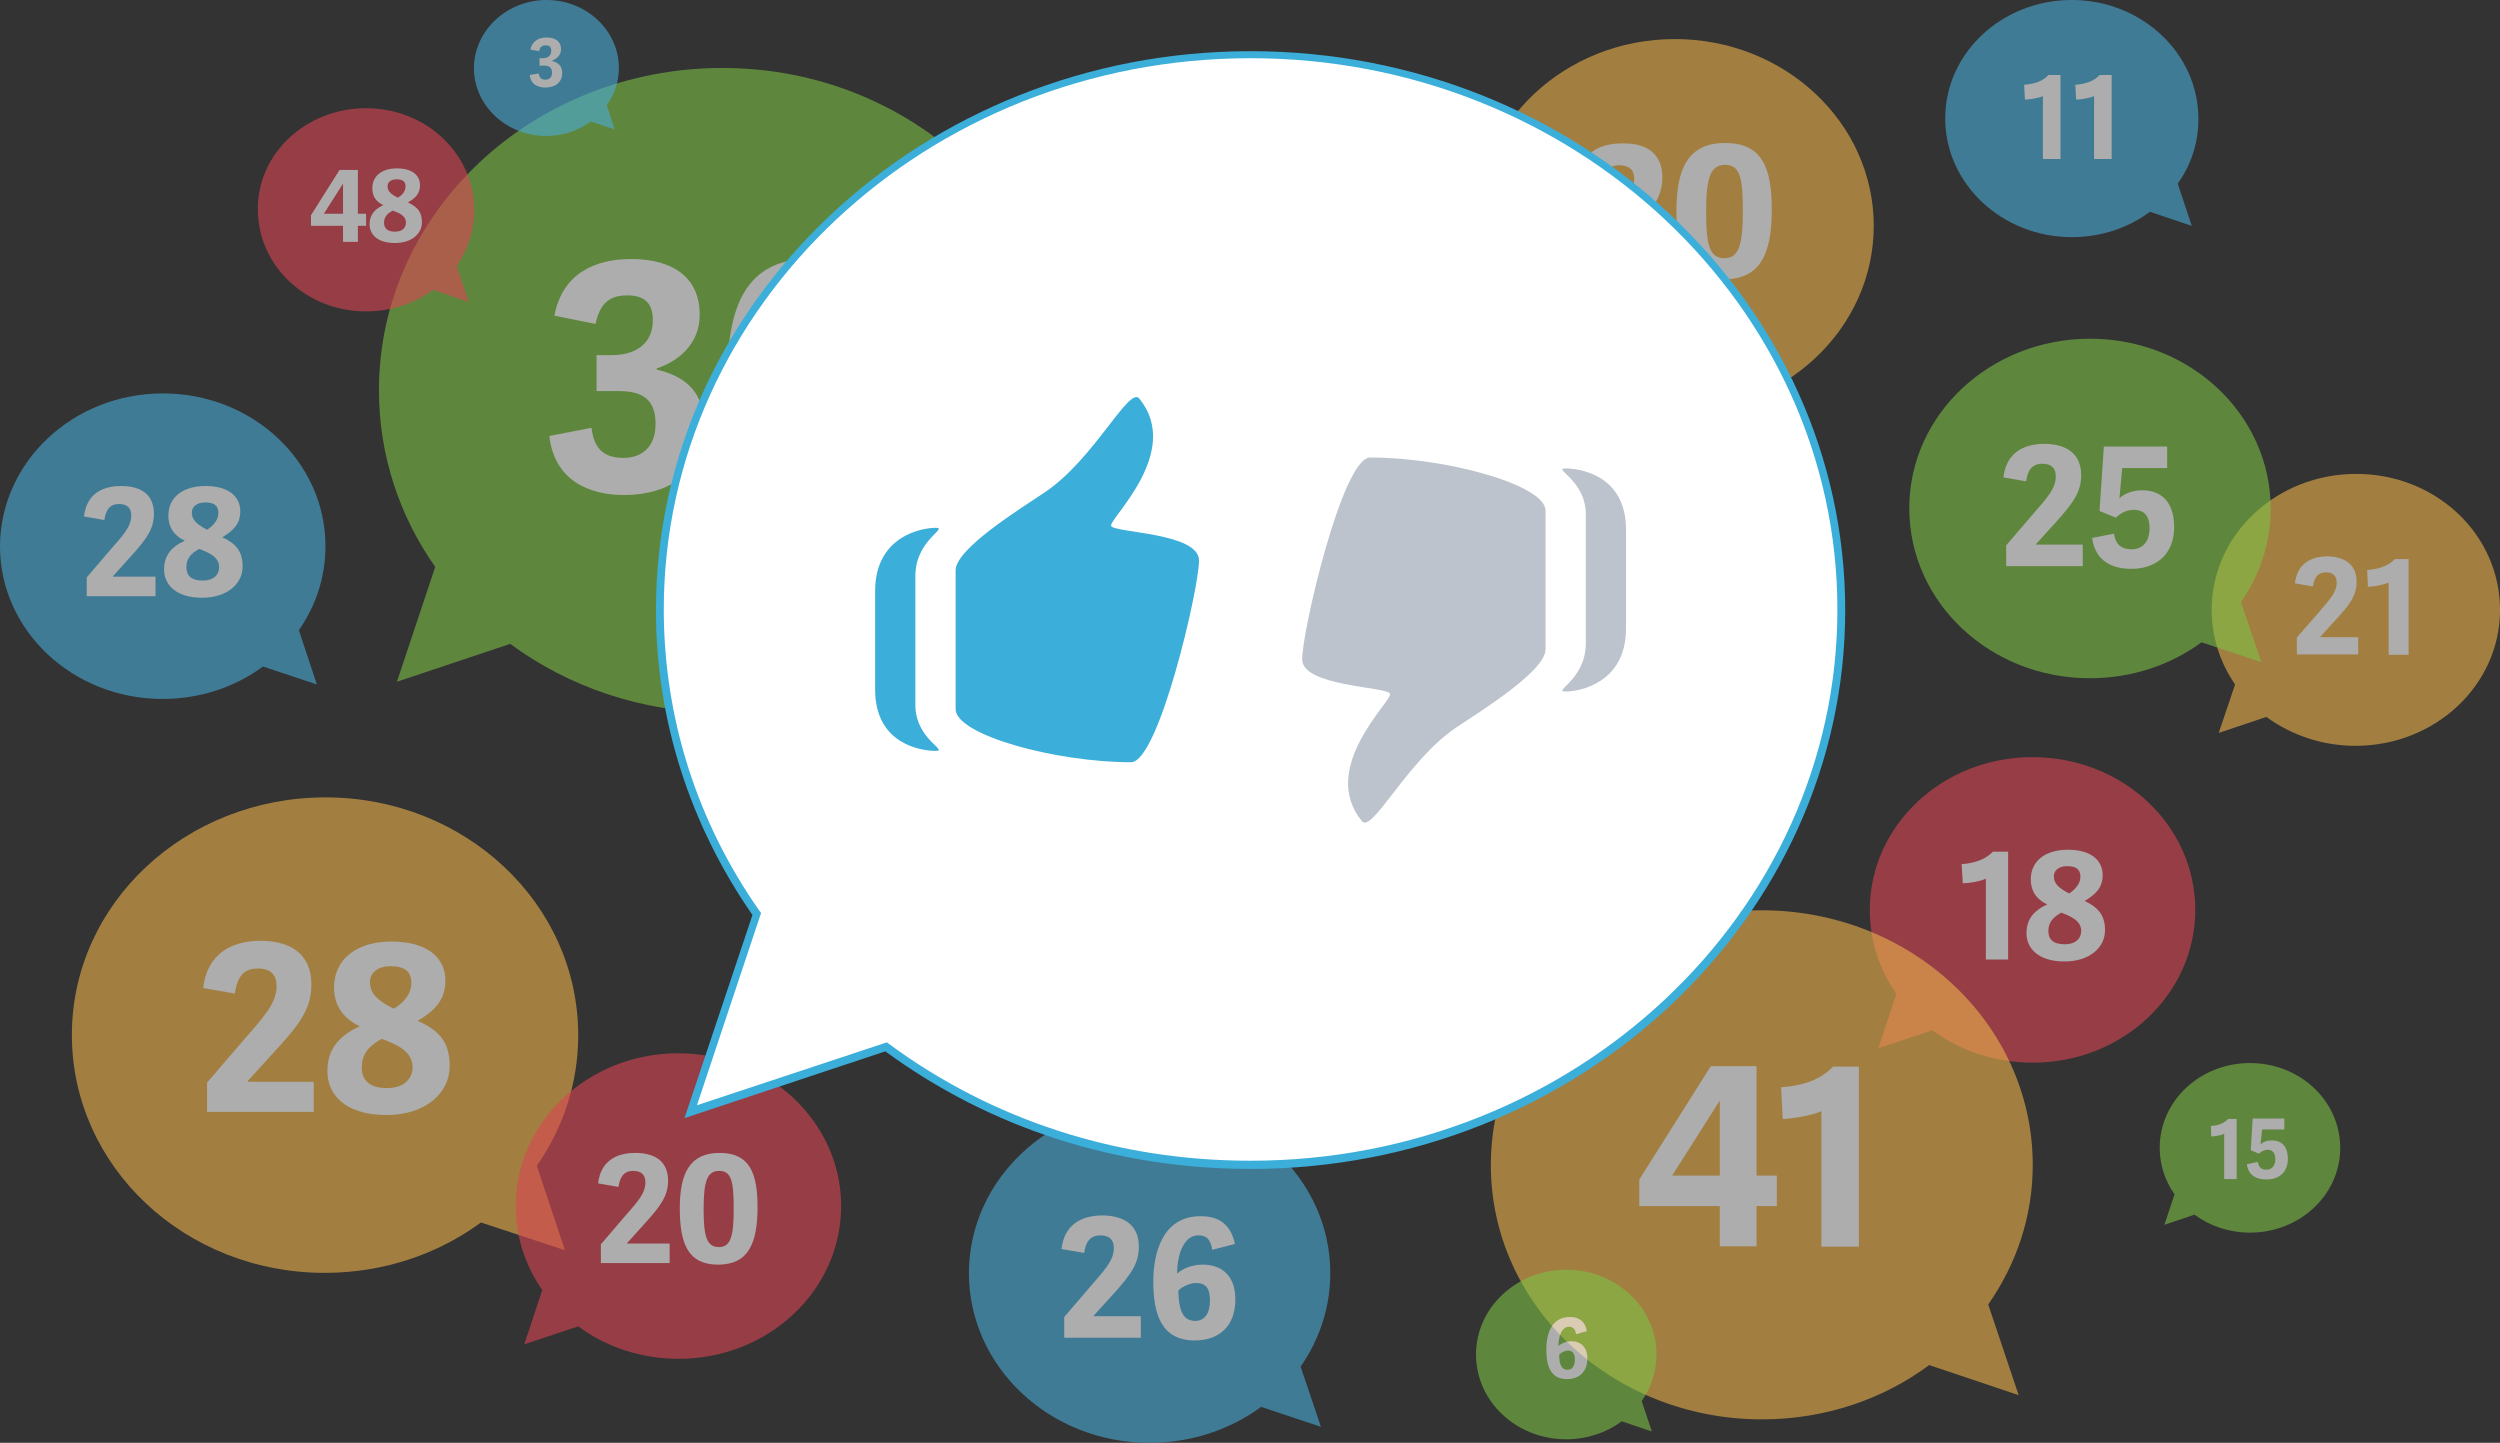 <?xml version="1.0" encoding="utf-8"?>
<!-- Generator: Adobe Illustrator 18.1.0, SVG Export Plug-In . SVG Version: 6.00 Build 0)  -->
<!DOCTYPE svg PUBLIC "-//W3C//DTD SVG 1.1//EN" "http://www.w3.org/Graphics/SVG/1.1/DTD/svg11.dtd">
<svg version="1.1" id="Layer_1" xmlns="http://www.w3.org/2000/svg" xmlns:xlink="http://www.w3.org/1999/xlink" x="0px" y="0px"
	 viewBox="-0.1 363.4 639.9 369.3" enable-background="new -0.1 363.4 639.9 369.3" xml:space="preserve">
<rect x="-0.1" y="363.4" width="639.9" height="369.3" fill="#333333" stroke="none"/>
<g opacity="0.6">
	<g>
		<path fill="#7BC045" d="M184.8,380.8c-48.6,0-87.9,37-87.9,82.5c0,16.7,5.3,32.3,14.4,45.2l-9.8,29.4l29-9.7
			c14.9,11,33.8,17.6,54.2,17.6c48.6,0,87.9-37,87.9-82.5S233.3,380.8,184.8,380.8z"/>
	</g>
	<g enable-background="new    ">
		<path fill="#FFFFFF" d="M151.3,472.9c0.6,4.9,2.7,7.7,8.2,7.7c4.6,0,8.2-2.7,8.2-8.7c0-6.2-3.3-8.4-9.4-8.4h-5.7v-9.2h3.8
			c6.9,0,10.6-3.5,10.6-8.9c0-3.9-1.6-6.4-6.6-6.4s-7,2.6-8.1,7.3l-10.5-2.1c2.1-11,10.6-14.5,19.7-14.5c11.2,0,17.5,5.2,17.5,14.2
			c0,7.7-5.6,12-11,13.8v0.3c7.7,1.8,12.2,6.1,12.2,14.6c0,10.8-8.1,17.5-20.6,17.5c-9.2,0-17.8-3.9-19.1-15.1L151.3,472.9z"/>
		<path fill="#FFFFFF" d="M186.1,459.7c0-19.3,5.6-30.1,21.6-30.1c16.2,0,20.6,10.9,20.6,29.4c0,20.1-5.2,31-21.4,31
			C190.8,490,186.1,479,186.1,459.7z M215.3,459.5c0-14.5-1.3-20.3-7.8-20.3c-6.6,0-8.5,5.7-8.5,20.6c0,14.5,1.5,20.7,8.1,20.7
			C213.7,480.5,215.3,474.4,215.3,459.5z"/>
	</g>
</g>
<g opacity="0.6">
	<g>
		<path fill="#ECB34A" d="M83.2,567.5c35.8,0,64.7,27.2,64.7,60.9c0,12.3-3.9,23.8-10.6,33.4l7.2,21.6l-21.5-7.1
			c-11,8.1-24.9,12.9-40,12.9c-35.8,0-64.7-27.2-64.7-60.9S47.4,567.5,83.2,567.5z"/>
	</g>
	<g enable-background="new    ">
		<path fill="#FFFFFF" d="M79.6,615.4c0,6.1-2.9,10.1-9.3,17l-7,7.7v0.2h16.9v7.7H52.9v-7.5l9.2-10.7c5.4-6.2,8.6-9.6,8.6-14
			c0-2.9-1.5-4.5-4.8-4.5c-3.8,0-5.3,2.3-5.9,6.4l-8.1-1.4c1-8.5,6.9-12.1,14.8-12.1C75.2,604.3,79.6,608.3,79.6,615.4z"/>
		<path fill="#FFFFFF" d="M115,636.3c0,6.8-6.1,12.5-16.2,12.5c-10.5,0-15.1-5.2-15.1-11.2c0-5.2,2.5-8.9,8.3-11.5
			c-4.8-2.3-6.6-5.9-6.6-9.9c0-7.4,5.9-11.8,14.7-11.8c9,0,13.8,4,13.8,10c0,4.9-2.7,7.7-7.1,10.3C112.5,627.2,115,630.3,115,636.3z
			 M92.5,636.6c0,3.2,1.8,5.3,6.5,5.3c4.3,0,6.5-2.4,6.5-5.3c0-4.1-3.9-5.8-7.9-7.3C94.7,630.9,92.5,632.9,92.5,636.6z M105.2,615
			c0-2.8-1.6-4.3-5.3-4.3c-3.1,0-5.3,1.5-5.3,4.1c0,3.1,2.3,4.9,6.1,6.8C103.5,619.9,105.2,617.6,105.2,615z"/>
	</g>
</g>
<g opacity="0.6">
	<g>
		<path fill="#ECB34A" d="M428.6,373.4c-28.1,0-50.9,21.4-50.9,47.8c0,9.7,3.1,18.7,8.3,26.2l-5.6,17l16.8-5.6
			c8.6,6.4,19.5,10.2,31.4,10.2c28.1,0,50.9-21.4,50.9-47.8S456.7,373.4,428.6,373.4z"/>
	</g>
	<g enable-background="new    ">
		<path fill="#FFFFFF" d="M425.4,408.8c0,4.8-2.3,7.9-7.3,13.4l-5.5,6.1v0.1h13.3v6.1h-21.6v-5.9l7.2-8.4c4.2-4.9,6.7-7.5,6.7-11
			c0-2.2-1.2-3.5-3.8-3.5c-3,0-4.2,1.8-4.6,5l-6.3-1.1c0.8-6.7,5.4-9.5,11.7-9.5C421.9,400,425.4,403.2,425.4,408.8z"/>
		<path fill="#FFFFFF" d="M429,417.4c0-11.2,3.2-17.4,12.5-17.4c9.4,0,11.9,6.3,11.9,17c0,11.6-3,17.9-12.4,17.9
			C431.8,435,429,428.6,429,417.4z M446,417.4c0-8.4-0.7-11.8-4.5-11.8s-4.9,3.3-4.9,11.9c0,8.4,0.8,12,4.7,12
			C445,429.5,446,426,446,417.4z"/>
	</g>
</g>
<g opacity="0.6">
	<g>
		<path fill="#ECB34A" d="M603,484.7c-20.4,0-37,15.5-37,34.8c0,7,2.2,13.6,6,19.1l-4.2,12.4l12.2-4.1c6.3,4.6,14.2,7.4,22.8,7.4
			c20.4,0,37-15.5,37-34.8S623.4,484.7,603,484.7z"/>
	</g>
	<g enable-background="new    ">
		<path fill="#FFFFFF" d="M603.1,512.3c0,3.5-1.7,5.8-5.3,9.7l-4,4.4v0.1h9.7v4.4h-15.7v-4.3l5.3-6.1c3.1-3.6,4.9-5.5,4.9-8
			c0-1.6-0.9-2.6-2.7-2.6c-2.2,0-3,1.3-3.4,3.6l-4.6-0.8c0.6-4.9,3.9-6.9,8.5-6.9C600.6,506,603.1,508.3,603.1,512.3z"/>
		<path fill="#FFFFFF" d="M611.3,531v-18.5c-1.2,0.6-4.1,1.1-5.3,1.1l-0.2-4.3c3-0.2,5.5-1.1,7.1-2.8h3.5V531H611.3z"/>
	</g>
</g>
<g opacity="0.6">
	<g>
		<path fill="#4AACD9" d="M41.6,464.1c23,0,41.6,17.5,41.6,39.1c0,8-2.5,15.3-6.8,21.5l4.6,13.9L67.2,534c-7,5.2-16,8.3-25.7,8.3
			c-23,0-41.6-17.5-41.6-39.1C0,481.6,18.6,464.1,41.6,464.1z"/>
	</g>
	<g enable-background="new    ">
		<path fill="#FFFFFF" d="M39.3,494.9c0,3.9-1.9,6.5-6,11l-4.5,5v0.1h10.9v5H22.1v-4.8l5.9-6.9c3.5-4,5.5-6.1,5.5-9
			c0-1.8-1-2.9-3.1-2.9c-2.4,0-3.4,1.5-3.8,4.1l-5.2-0.9c0.6-5.5,4.4-7.8,9.5-7.8C36.5,487.8,39.3,490.4,39.3,494.9z"/>
		<path fill="#FFFFFF" d="M62,508.4c0,4.4-3.9,8-10.4,8c-6.7,0-9.7-3.4-9.7-7.2c0-3.4,1.6-5.7,5.3-7.4c-3.1-1.5-4.2-3.8-4.2-6.4
			c0-4.8,3.8-7.6,9.5-7.6c5.8,0,8.9,2.6,8.9,6.5c0,3.1-1.7,4.9-4.6,6.6C60.4,502.6,62,504.6,62,508.4z M47.6,508.6
			c0,2.1,1.2,3.4,4.2,3.4c2.8,0,4.2-1.5,4.2-3.4c0-2.6-2.5-3.7-5.1-4.7C49,504.9,47.6,506.2,47.6,508.6z M55.8,494.7
			c0-1.8-1-2.7-3.4-2.7c-2,0-3.4,1-3.4,2.6c0,2,1.5,3.1,3.9,4.4C54.6,497.9,55.8,496.4,55.8,494.7z"/>
	</g>
</g>
<g opacity="0.6">
	<g>
		<path fill="#4AACD9" d="M530.2,363.4c17.8,0,32.4,13.6,32.4,30.4c0,6.2-1.9,11.9-5.3,16.6l3.6,10.8l-10.7-3.6
			c-5.5,4.1-12.4,6.5-20,6.5c-17.8,0-32.4-13.6-32.4-30.4S512.4,363.4,530.2,363.4z"/>
	</g>
	<g enable-background="new    ">
		<path fill="#FFFFFF" d="M522.8,404.1V388c-1,0.5-3.6,0.9-4.6,0.9l-0.2-3.8c2.6-0.2,4.8-0.9,6.2-2.5h3.1v21.5H522.8z"/>
		<path fill="#FFFFFF" d="M535.9,404.1V388c-1,0.5-3.6,0.9-4.6,0.9l-0.2-3.8c2.6-0.2,4.8-0.9,6.2-2.5h3.1v21.5H535.9z"/>
	</g>
</g>
<g opacity="0.6">
	<g>
		<path fill="#7BC045" d="M534.9,450.1c25.5,0,46.2,19.4,46.2,43.5c0,8.8-2.8,17-7.6,23.9l5.2,15.4l-15.3-5.1
			c-7.9,5.8-17.8,9.2-28.6,9.2c-25.5,0-46.2-19.4-46.2-43.5S509.4,450.1,534.9,450.1z"/>
	</g>
	<g enable-background="new    ">
		<path fill="#FFFFFF" d="M532.6,485c0,4.4-2.1,7.2-6.6,12.2l-5,5.5v0.1h12v5.5h-19.6V503l6.6-7.7c3.9-4.5,6.1-6.8,6.1-10
			c0-2-1.1-3.2-3.4-3.2c-2.7,0-3.8,1.7-4.2,4.5l-5.8-1c0.7-6.1,4.9-8.6,10.6-8.6C529.4,477.1,532.6,480,532.6,485z"/>
		<path fill="#FFFFFF" d="M538.4,477.7h16.2v5.5h-11.5l-0.7,7.7c1.3-1.1,3.1-2,5.9-2c4.5,0,8.1,2.7,8.1,9.4s-4.3,10.7-11,10.7
			c-4.9,0-9.2-2-10-7.9l5.6-1.1c0.3,2.4,1.6,4,4.5,4c2.5,0,4.6-1.6,4.6-5.4s-2-4.7-4.1-4.7c-1.8,0-3.4,0.9-4.5,2l-4.2-1.7
			L538.4,477.7z"/>
	</g>
</g>
<g opacity="0.6">
	<g>
		<path fill="#DB4453" d="M93.6,391.1c15.4,0,27.7,11.7,27.7,26.1c0,5.3-1.7,10.2-4.5,14.3l3.1,9.2l-9.2-3.1
			c-4.7,3.5-10.6,5.5-17.1,5.5c-15.4,0-27.7-11.7-27.7-26.1C65.8,402.7,78.2,391.1,93.6,391.1z"/>
	</g>
	<g enable-background="new    ">
		<path fill="#FFFFFF" d="M87.7,425.3v-4.1h-8.2v-2.7l7.3-11.6h4.7v11.2h2.1v3.1h-2.1v4.1H87.7z M87.7,418.1v-7.7l-4.9,7.7H87.7z"/>
		<path fill="#FFFFFF" d="M107.9,420.3c0,2.9-2.6,5.3-6.9,5.3c-4.5,0-6.5-2.2-6.5-4.8c0-2.2,1.1-3.8,3.5-4.9c-2.1-1-2.8-2.5-2.8-4.3
			c0-3.2,2.5-5.1,6.3-5.1s5.9,1.7,5.9,4.3c0,2.1-1.1,3.3-3.1,4.4C106.8,416.4,107.9,417.7,107.9,420.3z M98.2,420.4
			c0,1.4,0.8,2.3,2.8,2.3c1.9,0,2.8-1,2.8-2.3c0-1.8-1.7-2.5-3.4-3.1C99.2,418,98.2,418.8,98.2,420.4z M103.7,411.1
			c0-1.2-0.7-1.8-2.3-1.8c-1.3,0-2.3,0.6-2.3,1.8c0,1.3,1,2.1,2.6,2.9C103,413.3,103.7,412.3,103.7,411.1z"/>
	</g>
</g>
<g opacity="0.6">
	<g>
		<path fill="#4AACD9" d="M139.8,363.4c10.2,0,18.5,7.8,18.5,17.4c0,3.5-1.1,6.8-3.1,9.5l2,6.2l-6.1-2c-3.1,2.3-7.1,3.7-11.4,3.7
			c-10.2,0-18.5-7.8-18.5-17.4C121.3,371.2,129.6,363.4,139.8,363.4z"/>
	</g>
	<g enable-background="new    ">
		<path fill="#FFFFFF" d="M137.8,382.2c0.1,1,0.6,1.6,1.7,1.6c1,0,1.7-0.6,1.7-1.8c0-1.3-0.7-1.8-2-1.8H138v-1.9h0.8
			c1.4,0,2.2-0.7,2.2-1.9c0-0.8-0.3-1.4-1.4-1.4c-1.1,0-1.5,0.5-1.7,1.5l-2.2-0.4c0.4-2.3,2.2-3.1,4.1-3.1c2.4,0,3.7,1.1,3.7,3
			c0,1.6-1.2,2.5-2.3,2.9v0.1c1.6,0.4,2.6,1.3,2.6,3.1c0,2.3-1.7,3.7-4.3,3.7c-1.9,0-3.8-0.8-4-3.2L137.8,382.2z"/>
	</g>
</g>
<g opacity="0.6">
	<g>
		<path fill="#DB4453" d="M173.5,633c-23,0-41.6,17.5-41.6,39.1c0,8,2.5,15.3,6.8,21.5l-4.6,13.9l13.8-4.6c7,5.2,16,8.3,25.7,8.3
			c23,0,41.6-17.5,41.6-39.1S196.5,633,173.5,633z"/>
	</g>
	<g enable-background="new    ">
		<path fill="#FFFFFF" d="M170.9,665.6c0,3.9-1.9,6.5-6,11l-4.5,5v0.1h10.9v5h-17.6v-4.8l5.9-6.9c3.5-4,5.5-6.1,5.5-9
			c0-1.8-1-2.9-3.1-2.9c-2.4,0-3.4,1.5-3.8,4.1l-5.2-0.9c0.6-5.5,4.4-7.8,9.5-7.8C168.1,658.5,170.9,661.1,170.9,665.6z"/>
		<path fill="#FFFFFF" d="M173.9,672.7c0-9.1,2.6-14.2,10.2-14.2c7.7,0,9.7,5.2,9.7,13.9c0,9.5-2.5,14.7-10.1,14.7
			C176.1,687.1,173.9,681.9,173.9,672.7z M187.7,672.7c0-6.9-0.6-9.6-3.7-9.6c-3.1,0-4,2.7-4,9.7c0,6.9,0.7,9.8,3.9,9.8
			C187,682.6,187.7,679.7,187.7,672.7z"/>
	</g>
</g>
<g opacity="0.6">
	<g>
		<path fill="#DB4453" d="M520.1,557.2c-23,0-41.6,17.5-41.6,39.1c0,8,2.5,15.3,6.8,21.5l-4.6,13.9l13.8-4.6c7,5.2,16,8.3,25.7,8.3
			c23,0,41.6-17.5,41.6-39.1C561.8,574.6,543.2,557.2,520.1,557.2z"/>
	</g>
	<g enable-background="new    ">
		<path fill="#FFFFFF" d="M508.2,609.1v-20.8c-1.3,0.7-4.7,1.2-5.9,1.2l-0.3-4.9c3.4-0.3,6.1-1.2,8-3.2h3.9V609h-5.7V609.1z"/>
		<path fill="#FFFFFF" d="M538.7,601.5c0,4.4-3.9,8-10.4,8c-6.7,0-9.7-3.4-9.7-7.2c0-3.4,1.6-5.7,5.3-7.4c-3.1-1.5-4.2-3.8-4.2-6.4
			c0-4.8,3.8-7.6,9.5-7.6c5.8,0,8.9,2.6,8.9,6.5c0,3.1-1.7,4.9-4.6,6.6C537,595.7,538.7,597.7,538.7,601.5z M524.2,601.7
			c0,2.1,1.2,3.4,4.2,3.4c2.8,0,4.2-1.5,4.2-3.4c0-2.6-2.5-3.7-5.1-4.7C525.6,598.1,524.2,599.3,524.2,601.7z M532.4,587.8
			c0-1.8-1-2.7-3.4-2.7c-2,0-3.4,1-3.4,2.6c0,2,1.5,3.1,3.9,4.4C531.2,591,532.4,589.5,532.4,587.8z"/>
	</g>
</g>
<g opacity="0.6">
	<g>
		<path fill="#7BC045" d="M575.8,635.5c-12.8,0-23.1,9.7-23.1,21.7c0,4.4,1.4,8.5,3.8,11.9l-2.6,7.8l7.7-2.6
			c3.9,2.9,8.9,4.6,14.2,4.6c12.8,0,23.1-9.7,23.1-21.7S588.6,635.5,575.8,635.5z"/>
	</g>
	<g enable-background="new    ">
		<path fill="#FFFFFF" d="M569.2,665.1v-11.5c-0.7,0.4-2.6,0.7-3.3,0.7l-0.1-2.7c1.9-0.1,3.4-0.7,4.4-1.8h2.2v15.4h-3.2V665.1z"/>
		<path fill="#FFFFFF" d="M576.5,649.7h8.1v2.8h-5.7l-0.4,3.8c0.7-0.6,1.6-1,2.9-1c2.3,0,4.1,1.3,4.1,4.7s-2.2,5.3-5.5,5.3
			c-2.5,0-4.6-1-5-3.9l2.8-0.6c0.2,1.2,0.8,2,2.2,2c1.2,0,2.3-0.8,2.3-2.7s-1-2.4-2-2.4c-0.9,0-1.7,0.5-2.2,1l-2.1-0.9L576.5,649.7z
			"/>
	</g>
</g>
<g opacity="0.6">
	<g>
		<path fill="#4AACD9" d="M294.2,645.8c25.5,0,46.2,19.4,46.2,43.5c0,8.8-2.8,17-7.6,23.9l5.2,15.4l-15.3-5.1
			c-7.9,5.8-17.8,9.2-28.6,9.2c-25.5,0-46.2-19.4-46.2-43.5C248,665.2,268.7,645.8,294.2,645.8z"/>
	</g>
	<g enable-background="new    ">
		<path fill="#FFFFFF" d="M291.4,682.5c0,4.4-2.1,7.2-6.6,12.2l-5,5.5v0.1h12.1v5.5h-19.6v-5.3l6.6-7.7c3.9-4.5,6.1-6.8,6.1-10
			c0-2-1.1-3.2-3.4-3.2c-2.7,0-3.8,1.7-4.2,4.5l-5.8-1c0.7-6.1,4.9-8.6,10.6-8.6C288.3,674.6,291.4,677.5,291.4,682.5z"/>
		<path fill="#FFFFFF" d="M310.2,683.3c-0.5-2.9-1.6-3.7-3.6-3.7c-3.8,0-5.4,5.1-5.4,9.8c1.4-1.3,3.8-2.3,6.6-2.3
			c4.9,0,8.3,2.9,8.3,8.9c0,7.2-4.5,10.5-10.4,10.5c-8.5,0-10.6-6.7-10.6-15.1c0-7.2,2.3-16.7,12.1-16.7c4.2,0,7.6,1.6,8.8,7.1
			L310.2,683.3z M305.8,701.5c2.5,0,3.8-2,3.8-5.2c0-3.1-1-4.5-3.6-4.5c-1.5,0-3.4,0.9-4.5,1.9C301.6,697.8,302.2,701.5,305.8,701.5
			z"/>
	</g>
</g>
<g opacity="0.6">
	<g>
		<path fill="#ECB34A" d="M450.8,596.4c38.3,0,69.4,29.1,69.4,65.2c0,13.2-4.2,25.4-11.4,35.7l7.8,23.2l-22.9-7.7
			c-11.7,8.7-26.6,13.9-42.8,13.9c-38.3,0-69.4-29.1-69.4-65.1S412.5,596.4,450.8,596.4z"/>
	</g>
	<g enable-background="new    ">
		<path fill="#FFFFFF" d="M440.1,682.4v-10.3h-20.6v-6.8l18.3-29h11.7v28h5.2v7.8h-5.2v10.3H440.1z M440.1,664.3v-19.2l-12.2,19.2
			H440.1z"/>
		<path fill="#FFFFFF" d="M466.1,682.4v-34.6c-2.2,1.1-7.8,2-9.9,2l-0.4-8.1c5.7-0.4,10.2-2,13.3-5.3h6.6v46.1h-9.6V682.4z"/>
	</g>
</g>
<g>
	<g>
		<path fill="#FFFFFF" d="M320,377.5c-83.5,0-151.2,63.6-151.2,142.1c0,28.8,9.1,55.5,24.8,77.9l-17,50.5l50-16.6
			c25.7,19,58.1,30.2,93.3,30.2c83.5,0,151.2-63.6,151.2-142.1S403.5,377.5,320,377.5z"/>
		<path fill="#3BAEDA" d="M320,662.6c-34.3,0-66.6-10.4-93.5-30.1l-51.4,17.1l17.4-52c-16.1-23.2-24.7-50.1-24.7-78
			c0-78.9,68.3-143.1,152.2-143.1s152.2,64.2,152.2,143.1C472.2,598.4,403.9,662.6,320,662.6z M226.9,630.2l0.4,0.3
			c26.7,19.7,58.7,30,92.7,30c82.8,0,150.2-63.3,150.2-141.1S402.8,378.3,320,378.3s-150.2,63.3-150.2,141.1
			c0,27.7,8.5,54.4,24.6,77.3l0.3,0.4l-16.4,49.2L226.9,630.2z"/>
	</g>
	<g>
		<g>
			<path fill="#3BAEDA" d="M284.3,498c-0.6-1.8,18.4-18.9,7.2-32.6c-2.6-3.2-11.5,15.4-24,23.9c-6.9,4.6-23,14.6-23,20.1v35.5
				c0,6.6,25.5,13.6,44.9,13.6c7.1,0,17.4-44.5,17.4-51.6C306.9,499.7,284.9,499.8,284.3,498z M239.4,498.5c-3.4,0-15.5,2-15.5,16.2
				v25.2c0,14.2,12.1,15.7,15.5,15.7s-5.2-3-5.2-11.7v-33.1C234.2,501.6,242.8,498.5,239.4,498.5z"/>
		</g>
		<g>
			<path fill="#BCC3CC" d="M355.7,541c0.6,1.8-18.4,18.9-7.2,32.6c2.6,3.2,11.5-15.4,24-23.9c6.9-4.6,23-14.6,23-20.1v-35.5
				c0-6.6-25.5-13.6-44.9-13.6c-7.1,0-17.4,44.5-17.4,51.6C333.1,539.2,355.1,539.1,355.7,541z M400.6,540.4c3.4,0,15.5-2,15.5-16.2
				V499c0-14.2-12.1-15.7-15.5-15.7s5.2,3,5.2,11.7v33.1C405.8,537.4,397.2,540.4,400.6,540.4z"/>
		</g>
	</g>
</g>
<g opacity="0.6">
	<g>
		<path fill="#7BC045" d="M400.8,688.4c12.8,0,23.1,9.7,23.1,21.7c0,4.4-1.4,8.5-3.8,11.9l2.6,7.8l-7.7-2.6
			c-3.9,2.9-8.9,4.6-14.2,4.6c-12.8,0-23.1-9.7-23.1-21.7C377.7,698.1,388.1,688.4,400.8,688.4z"/>
	</g>
	<g enable-background="new    ">
		<path fill="#FFFFFF" d="M403.3,704.9c-0.2-1.4-0.8-1.9-1.8-1.9c-1.9,0-2.7,2.5-2.7,4.9c0.7-0.6,1.9-1.2,3.3-1.2
			c2.4,0,4.1,1.5,4.1,4.4c0,3.6-2.3,5.3-5.2,5.3c-4.2,0-5.3-3.3-5.3-7.6c0-3.6,1.1-8.3,6-8.3c2.1,0,3.8,0.8,4.4,3.6L403.3,704.9z
			 M401.1,714c1.3,0,1.9-1,1.9-2.6c0-1.5-0.5-2.3-1.8-2.3c-0.8,0-1.7,0.5-2.2,1C399,712.1,399.3,714,401.1,714z"/>
	</g>
</g>
</svg>
